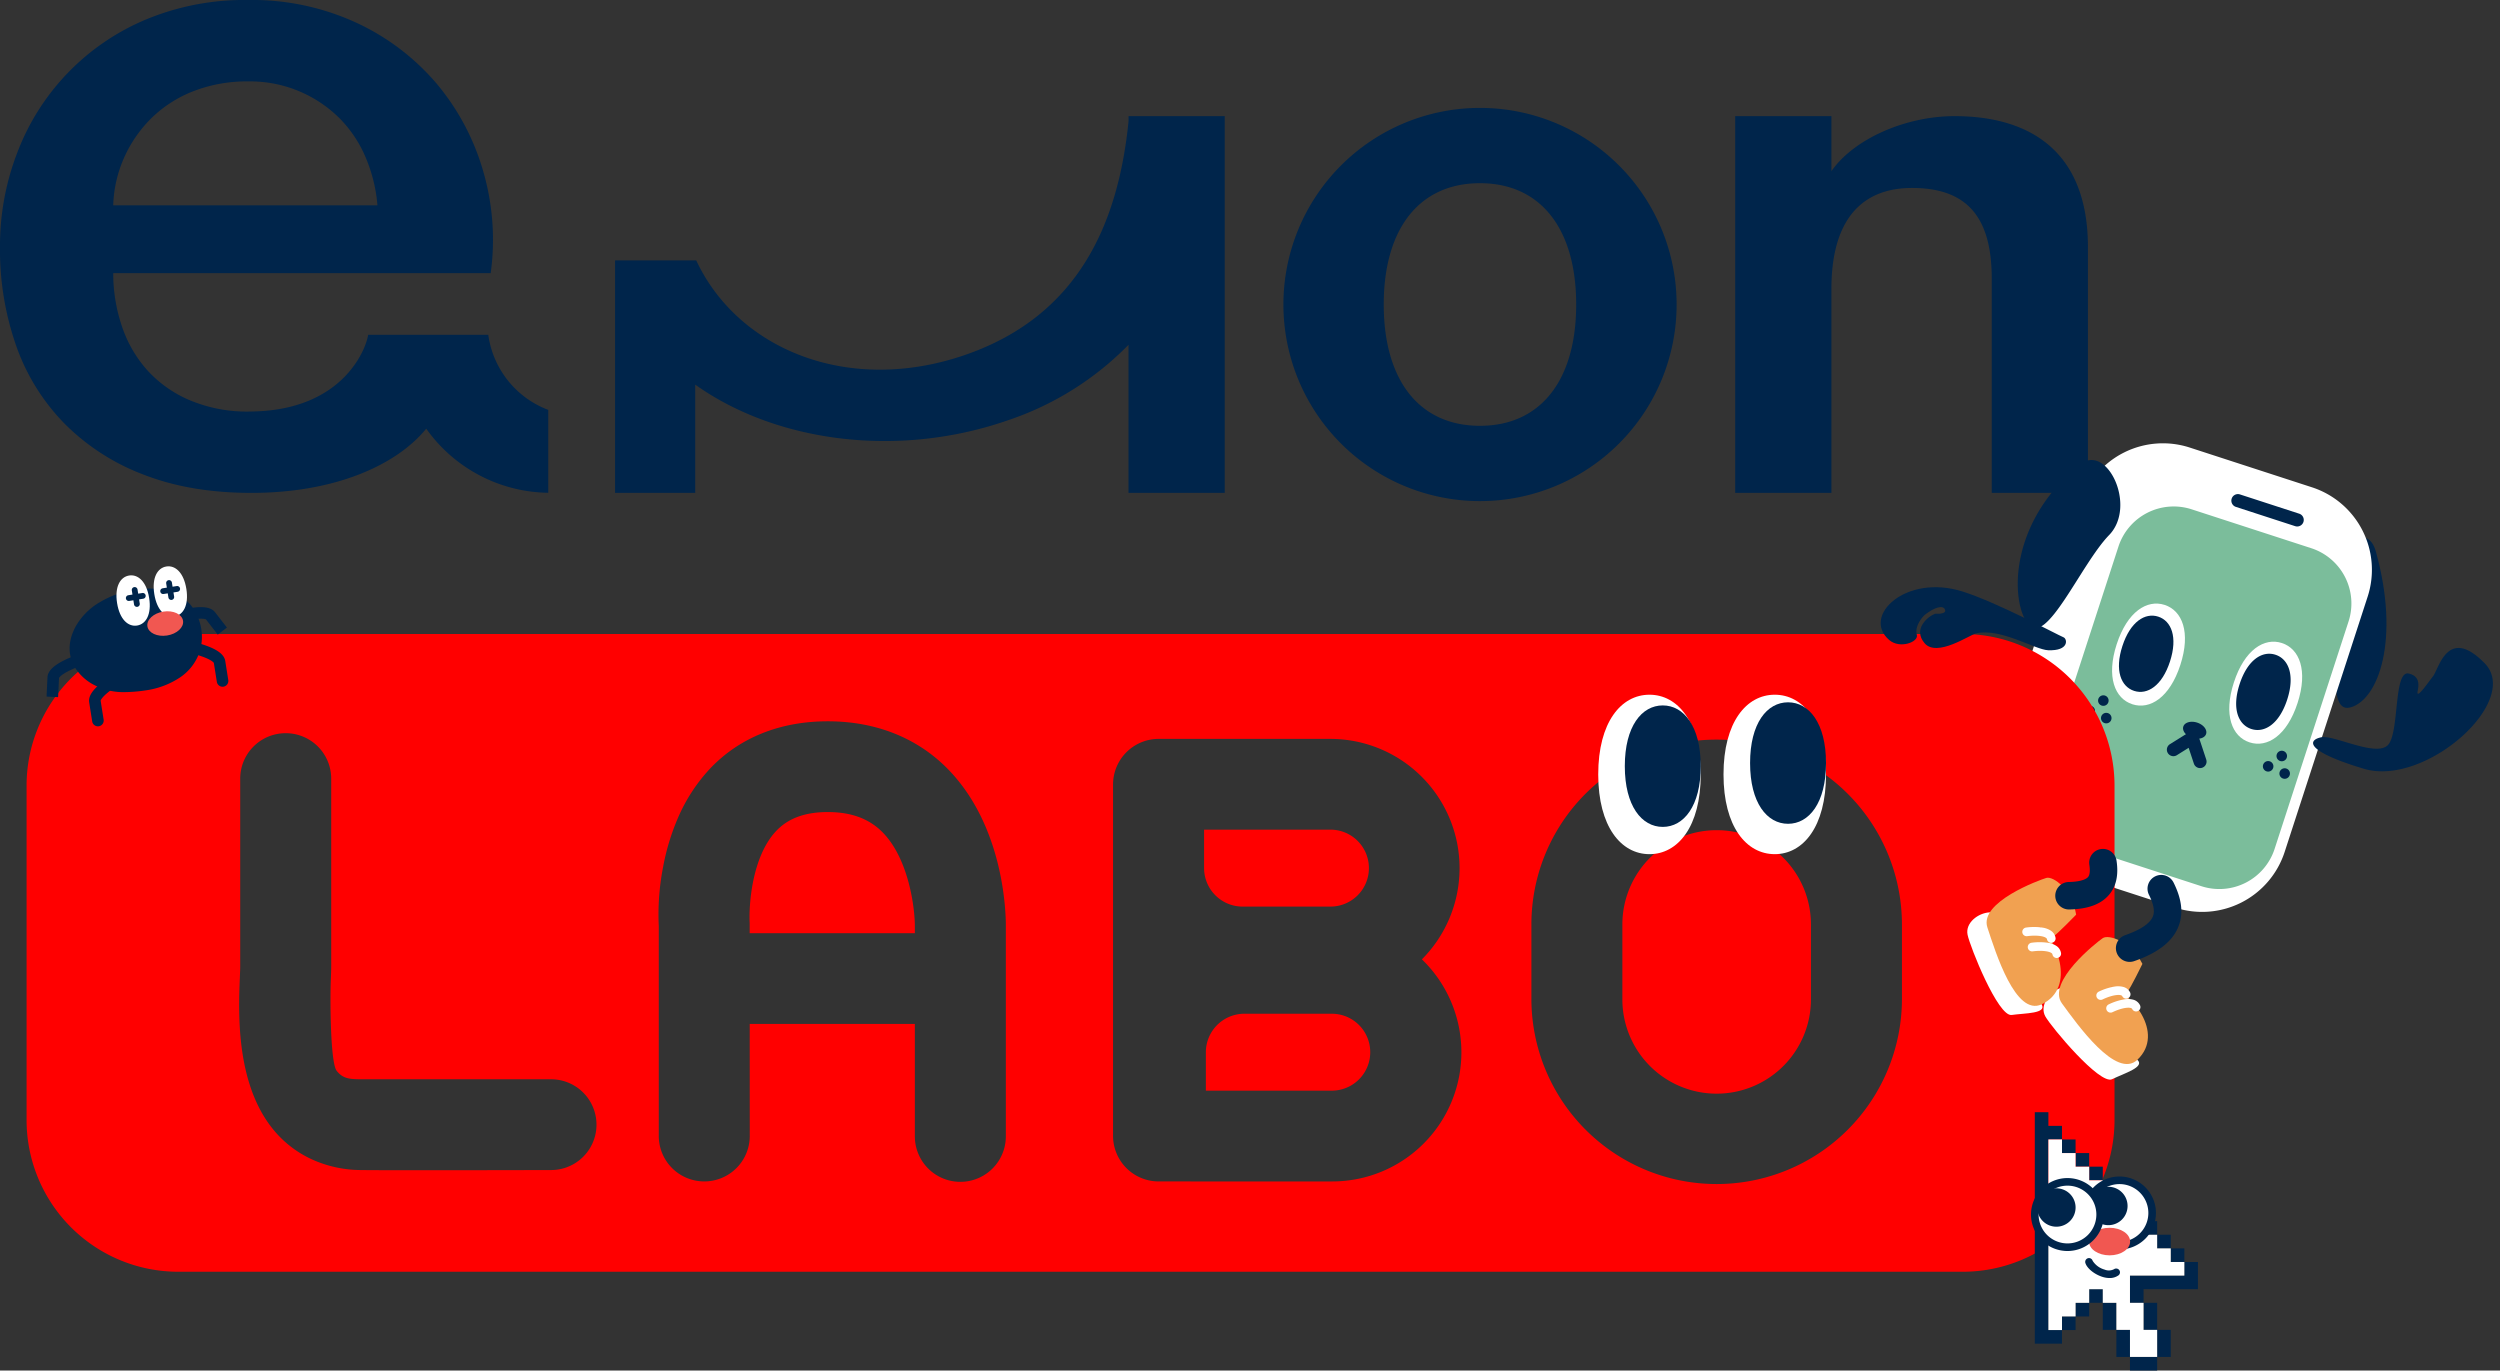 <svg xmlns="http://www.w3.org/2000/svg" width="658.541" height="361.022"><rect width="100%" height="100%" fill="#333333" stroke="none"/><defs><clipPath id="a"><path fill="#00254b" d="M0 0h550v132H0z"/></clipPath><clipPath id="b"><path fill="none" d="M0 0h99.457v116.436H0z"/></clipPath><clipPath id="c"><path fill="none" d="M0 0h43.974v68.042H0z"/></clipPath><clipPath id="d"><path transform="translate(477 346)" fill="none" d="M0 0h55v55H0z"/></clipPath><clipPath id="e"><path fill="none" d="M0 0h53.529v39.557H0z"/></clipPath></defs><g clip-path="url(#a)" fill="#00254b"><path d="M389.847 28.424a51.788 51.788 0 1 0 51.8 51.788 51.792 51.792 0 0 0-51.8-51.788m0 83.741c-15.91 0-25.346-11.9-25.346-31.955s9.436-31.953 25.346-31.953 25.346 11.9 25.346 31.953-9.436 31.955-25.346 31.955M128.619 88.2H96.972c-.427 3.265-6.271 19.9-30.773 20.2a38.944 38.944 0 0 1-16.222-2.978 31.836 31.836 0 0 1-11.251-7.981 33.007 33.007 0 0 1-6.673-11.673 43.338 43.338 0 0 1-2.224-13.818h99.428a64.446 64.446 0 0 0-1.962-26.8 62.881 62.881 0 0 0-12.167-22.989A61.863 61.863 0 0 0 94.065 6.076 65.554 65.554 0 0 0 65.414 0 67.541 67.541 0 0 0 38.2 5.241a61.679 61.679 0 0 0-33.623 34.9A68.136 68.136 0 0 0 0 65.036a76.406 76.406 0 0 0 4.317 26.206 55.541 55.541 0 0 0 12.822 20.488 58.642 58.642 0 0 0 20.8 13.34q12.295 4.763 28.259 4.765c21.992 0 38.2-7.27 46.083-16.915a40.041 40.041 0 0 0 32.137 16.887v-21.836a24.794 24.794 0 0 1-15.8-19.775m-95.78-46.982a34.042 34.042 0 0 1 7.326-10.363 32.824 32.824 0 0 1 10.989-6.908 38.918 38.918 0 0 1 14.261-2.5 33.391 33.391 0 0 1 24.2 9.887 32.645 32.645 0 0 1 6.8 10.363 40.628 40.628 0 0 1 3.01 12.388h-69.6a33.35 33.35 0 0 1 3.01-12.865m289.48-10.627h-25.038v1.365c-2.7 26.759-13.069 51.058-42.767 61.44-30.946 10.819-60.151-1.366-71.108-24.8h-21.387v61.237h21.119v-28.516c21.081 15.023 53.149 19.615 82.585 9.323a80 80 0 0 0 31.553-19.811v39.008h25.343V30.589Zm192.585.002c-13.146 0-26.674 6.123-32.478 14.5v-14.5h-25.344v99.245h25.344V76.182c0-22.424 11.866-26.67 21.21-26.67 14.306 0 21.028 7.431 21.028 23.9v56.421h25.342V65.179c0-27.33-17.688-34.588-35.1-34.588"/></g><g clip-path="url(#b)" transform="rotate(18.01 -66.733 1772.686)"><path d="M88.762 10.913c-4.927-7.457-11.343 2.6-6.664 12.146s6.588 33.1 12.953 28.961 7.078-20.877-6.289-41.107" fill="#00254b"/><path d="M67.5 116.436H33.654a22.86 22.86 0 0 1-22.86-22.86V22.859A22.859 22.859 0 0 1 33.654 0H67.5a22.859 22.859 0 0 1 22.86 22.859v70.717a22.86 22.86 0 0 1-22.86 22.86" fill="#fff"/><path d="M72.284 108.936h-33.12a15.311 15.311 0 0 1-15.311-15.31v-63a15.311 15.311 0 0 1 15.311-15.31h33.12a15.31 15.31 0 0 1 15.31 15.31v63a15.31 15.31 0 0 1-15.31 15.31" fill="#7bbd9b"/><path d="M61.072 70.416c0 1.169-1.413 2.117-3.155 2.117s-3.156-.948-3.156-2.117 1.413-2.116 3.156-2.116 3.155.948 3.155 2.117m22.13-.507a1.386 1.386 0 1 1-1.244-1.514 1.384 1.384 0 0 1 1.244 1.514m2.157 4.155a1.386 1.386 0 1 1-1.244-1.514 1.384 1.384 0 0 1 1.244 1.514m-4.726-.458a1.386 1.386 0 1 1-1.244-1.514 1.384 1.384 0 0 1 1.244 1.514m-46.64-3.051a1.386 1.386 0 1 1-1.244-1.514 1.384 1.384 0 0 1 1.244 1.514m2.157 4.154a1.386 1.386 0 1 1-1.244-1.514 1.384 1.384 0 0 1 1.244 1.514m-4.726-.457a1.386 1.386 0 1 1-1.244-1.514 1.384 1.384 0 0 1 1.244 1.514m35.038-63.147H50.041a1.728 1.728 0 0 1-1.727-1.727 1.728 1.728 0 0 1 1.727-1.727h16.421a1.728 1.728 0 0 1 1.728 1.727 1.728 1.728 0 0 1-1.728 1.727Z" fill="#00254b"/><path d="M49 55.223c0 9.043-3.947 13.758-8.817 13.758s-8.816-4.715-8.816-13.758 3.947-13.758 8.816-13.758S49 46.18 49 55.223" fill="#fff"/><path d="M46.122 55.205c0 6.759-2.95 10.282-6.59 10.282s-6.589-3.525-6.589-10.282 2.95-10.282 6.589-10.282 6.59 3.523 6.59 10.282" fill="#00254b"/><path d="M81.466 55.223c0 9.043-3.947 13.758-8.817 13.758s-8.816-4.715-8.816-13.758 3.947-13.758 8.816-13.758 8.817 4.715 8.817 13.758" fill="#fff"/><path d="M78.588 55.205c0 6.759-2.95 10.282-6.59 10.282s-6.589-3.525-6.589-10.282 2.95-10.282 6.589-10.282 6.59 3.523 6.59 10.282M61.81 79.54a1.712 1.712 0 0 1-1.383-.7l-2.6-3.534-2.4 2.864a1.715 1.715 0 0 1-2.628-2.2l5.207-6.208 5.185 7.05a1.715 1.715 0 0 1-1.38 2.731ZM7.619 13.091c4.927-7.457 17.632 5.867 12.953 15.409S13.984 61.6 7.619 57.466s-13.367-24.145 0-44.375" fill="#00254b"/></g><path d="M517 335H47a39.967 39.967 0 0 1-40-40v-88a39.966 39.966 0 0 1 40-40h470a39.966 39.966 0 0 1 40 40v88a39.966 39.966 0 0 1-40 40Zm-64.805-140.17a48.675 48.675 0 0 0-48.8 48.688v19.793a48.805 48.805 0 0 0 97.609 0v-19.793a48.736 48.736 0 0 0-48.8-48.688Zm-254.707 74.894h43.5v29.608a11.983 11.983 0 0 0 23.967 0v-55.3c.027-2.64-.177-26.237-15.464-41.646-8.045-8.101-18.916-12.386-31.439-12.386-12.64 0-23.41 4.361-31.146 12.612a44.955 44.955 0 0 0-8.3 12.791 60.259 60.259 0 0 0-3.945 13.028 64.942 64.942 0 0 0-1.129 15.484v55.418a11.984 11.984 0 0 0 23.967 0l-.012-29.607ZM305.669 311.2h7.444c.193.007.4.01.635.01h37.065a34.014 34.014 0 0 0 23.736-58.5 34.047 34.047 0 0 0-24.184-58.073h-45.41a12.018 12.018 0 0 0-11.759 12.041v92.491a12.013 12.013 0 0 0 11.984 12.041c.18-.002.34-.01.489-.01ZM75.261 193.137a11.969 11.969 0 0 0-11.984 11.956v49.48c0 .595-.032 1.37-.069 2.267l-.019.466c-.4 9.671-1.22 29.8 10.219 41.846a28.364 28.364 0 0 0 9.6 6.615 31.542 31.542 0 0 0 11.91 2.443c2.325.032 7.877.048 16.5.048 14.369 0 32.783-.046 33.56-.048h.192a11.955 11.955 0 1 0 0-23.91c-.152 0-.306 0-.473.01v-.01H94.918c-2.878-.039-4.585-.162-6.225-2.217-1.684-2.11-1.763-18.791-1.558-23.8.055-1.335.109-2.72.109-3.708v-49.482a11.969 11.969 0 0 0-11.983-11.956Zm376.934 94.952a24.836 24.836 0 0 1-24.837-24.778v-19.793a24.837 24.837 0 0 1 49.675 0v19.793a24.836 24.836 0 0 1-24.838 24.778Zm-101.382-.789h-33.17v-10.134a10.156 10.156 0 0 1 10.157-10.132h23.013a10.132 10.132 0 1 1 0 20.264Zm-109.827-41.486h-43.508v-2.646c-.256-4.428.5-17.422 6.983-24.277 3.171-3.352 7.617-4.981 13.593-4.981 6.119 0 10.811 1.715 14.342 5.242 7.064 7.056 8.6 20.267 8.591 24.763v1.9Zm109.375-7h-23.025a10.159 10.159 0 0 1-10.162-10.132v-10.137h33.187a10.133 10.133 0 1 1 0 20.265Z" fill="red"/><path d="M448 204c0 13.8-6.044 21-13.5 21s-13.5-7.2-13.5-21 6.044-21 13.5-21 13.5 7.2 13.5 21" fill="#fff"/><path d="M448 201.819c0 10.518-4.477 16-10 16s-10-5.482-10-16 4.477-16 10-16 10 5.482 10 16" fill="#00254b"/><path d="M481 204c0 13.8-6.044 21-13.5 21s-13.5-7.2-13.5-21 6.044-21 13.5-21 13.5 7.2 13.5 21" fill="#fff"/><path d="M481 201c0 10.518-4.477 16-10 16s-10-5.482-10-16 4.477-16 10-16 10 5.482 10 16m62.162 99.152h3.581v3.586h-3.581zm3.582 3.586h3.581v3.586h-3.581zm3.581 3.586h3.581v3.586h-3.581zm3.581 3.586h3.581v3.586h-3.581zm3.581 3.586h3.581v3.586h-3.581zm3.581 3.587h3.581v3.586h-3.581zm3.581 3.586h3.581v3.586h-3.581zm3.581 3.586h3.581v3.586h-3.581zm3.582 3.586h3.581v3.586h-3.581zM550.325 339.6h3.581v3.586h-3.581zm25.068-7.173v3.587h-14.325v7.172h3.582v-3.587h14.324v-7.172Zm-28.649 10.759h3.581v3.586h-3.581zm-3.582 3.586h3.581v3.586h-3.581z" fill="#00254b"/><path d="M553.906 343.186v7.125h3.581v-7.125Zm10.743 0v7.125h3.581v-7.125ZM536 292.979v60.965h7.162v-3.586h-3.581v-50.207h3.581v-3.585h-3.581v-3.587Zm21.487 57.331v7.125h3.581v-7.125Zm10.743 0v7.125h3.581v-7.125Z" fill="#00254b"/><path d="M564.65 357.434h-3.582v3.587h7.163v-3.587Z" fill="#00254b"/><path d="M571.812 332.427v-3.586h-3.582v-3.586h-3.581v-3.587h-3.58v-3.589h-3.583v-3.583h-3.58v-3.586h-3.581v-3.586h-3.582v-3.586h-3.58v-3.587h-3.581v50.207h3.581v-3.586h3.581v-3.586h3.581v-3.587h3.581v3.587h3.581v7.124h3.582v7.125h7.161v-7.125h-3.581v-7.124h-3.58v-7.173h14.324v-3.586Z" fill="#fff"/><g clip-path="url(#c)" transform="translate(535 292.979)"><path d="M31.911 26.539a8.608 8.608 0 1 1-8.611-8.608 8.608 8.608 0 0 1 8.608 8.608" fill="#fff"/><path d="M23.303 16.931a9.608 9.608 0 1 1-9.608 9.608 9.619 9.619 0 0 1 9.608-9.608Zm0 17.216a7.608 7.608 0 1 0-7.608-7.608 7.617 7.617 0 0 0 7.608 7.608Z" fill="#00254b"/><path d="M25.437 24.692a5.056 5.056 0 1 1-5.055-5.055 5.055 5.055 0 0 1 5.055 5.055" fill="#00254b"/><path d="M26.109 34.069c0 2.005-2.423 3.631-5.411 3.631s-5.411-1.626-5.411-3.631 2.423-3.631 5.411-3.631 5.411 1.626 5.411 3.631" fill="#f15751"/><path d="M18.216 26.95a8.608 8.608 0 1 1-8.608-8.608 8.608 8.608 0 0 1 8.608 8.608" fill="#fff"/><path d="M9.608 17.342A9.608 9.608 0 1 1 0 26.95a9.619 9.619 0 0 1 9.608-9.608Zm0 17.216A7.608 7.608 0 1 0 2 26.95a7.617 7.617 0 0 0 7.608 7.608Z" fill="#00254b"/><path d="M11.742 25.1a5.055 5.055 0 1 1-5.055-5.055 5.055 5.055 0 0 1 5.055 5.055m8.947 18.575a6.333 6.333 0 0 1-1.938-.327c-2.082-.672-3.982-2.219-4.418-3.6a1 1 0 1 1 1.907-.6 5.475 5.475 0 0 0 3.126 2.3 2.954 2.954 0 0 0 2.524-.11 1 1 0 0 1 1.194 1.6 3.943 3.943 0 0 1-2.395.737Z" fill="#00254b"/></g><path d="M504.923 167.227c.55 1.865-4.46 3.801-7.29 1.35-7.302-6.326 4.388-17.472 19.308-12.775 9.154 2.88 24.972 11.396 26.63 12.075 1.03.42 1.521 3.627-4.065 3.406-3.435-.134-12.53-5.93-18.937-4.457-1.718.395-10.344 6.413-13.592 2.613-3.186-3.726.834-7.054 2.784-7.782 0 0 3.214.278 2.557-1.146-.557-1.205-2.839-.455-5.206 1.377-.637.493-2.867 3.041-2.19 5.339" fill="#00254b"/><path d="M542.457 260.379c-2.783 1.093-5.236 4.583-3.675 7.376s14.344 18.11 17.58 16.526 8.767-3.198 6.651-5.111-16.078-20.55-20.556-18.791" fill="#fff"/><path d="M554.954 259.587c6.368 1.423 15.52 12.565 8.056 19.585-5.523 5.194-15.718-9.184-19.858-14.855s9.197-16.128 10.748-17.193 7.41.808 10.45 6.777c0 0-3.164 6.498-3.934 7.299" fill="#f1a151"/><path d="M555.24 266.49a1.144 1.144 0 0 1 .225-1.92 15.184 15.184 0 0 1 4.224-1.344 5.528 5.528 0 0 1 2.202.095 2.79 2.79 0 0 1 1.823 1.47 1.144 1.144 0 0 1-2.06.997c-.305-.633-2.594-.407-5.197.843a1.144 1.144 0 0 1-1.217-.14Zm-2.609-3.36a1.144 1.144 0 0 1 .226-1.92 15.184 15.184 0 0 1 4.223-1.343 5.528 5.528 0 0 1 2.203.096 2.79 2.79 0 0 1 1.822 1.469 1.144 1.144 0 0 1-2.059.997c-.305-.633-2.595-.407-5.197.843a1.144 1.144 0 0 1-1.218-.141Z" fill="#fff"/><path d="M562.108 253.2a3.62 3.62 0 0 1-2.302-6.864c4.029-1.395 6.549-3.089 7.287-4.9.557-1.362.226-3.227-1.015-5.714a3.62 3.62 0 1 1 6.479-3.231c2.223 4.457 2.628 8.278 1.239 11.682-1.594 3.904-5.395 6.85-11.622 9.006Z" fill="#00254b"/><path d="M524.061 240.33c-2.985.18-6.396 2.741-5.775 5.88s8.046 21.657 11.613 21.15 9.328-.332 7.906-2.805-8.942-24.513-13.744-24.225" fill="#fff"/><path d="M536.192 243.439c5.617 3.32 10.879 16.747 1.61 21.117-6.859 3.234-12.111-13.593-14.296-20.266s13.73-12.497 15.535-13.031 6.797 3.059 7.846 9.676c0 0-5.019 5.202-5.998 5.726" fill="#f1a151"/><path d="M534.33 250.093a1.145 1.145 0 0 1 .809-1.757 15.185 15.185 0 0 1 4.431.027 5.529 5.529 0 0 1 2.066.771 2.79 2.79 0 0 1 1.28 1.96 1.145 1.145 0 0 1-2.267.313c-.095-.697-2.343-1.188-5.204-.804a1.145 1.145 0 0 1-1.114-.51Zm-1.443-4.002a1.145 1.145 0 0 1 .809-1.756 15.185 15.185 0 0 1 4.432.027 5.529 5.529 0 0 1 2.065.772 2.79 2.79 0 0 1 1.28 1.96 1.145 1.145 0 0 1-2.267.313c-.095-.697-2.342-1.19-5.204-.805a1.145 1.145 0 0 1-1.115-.51Z" fill="#fff"/><path d="M544.97 239.574a3.621 3.621 0 0 1-.068-7.24c3.687-.071 4.818-.945 5.133-1.318.46-.543.571-1.635.332-3.245a3.62 3.62 0 1 1 7.162-1.065c.567 3.813-.076 6.752-1.965 8.986-2.128 2.517-5.57 3.786-10.523 3.882Zm66.555-45.374c3.342-.62 14.484 5.326 17.525 2.019s1.396-19.761 5.48-18.789 1.825 5.072 2.361 5.297 2.472-2.598 4.023-4.613 3.875-13.356 13.603-3.38-15.681 32.64-31.871 27.766-14.464-7.68-11.12-8.3Z" fill="#00254b"/><g transform="translate(-470 -201)" clip-path="url(#d)"><g transform="rotate(-9 2501.566 -2839.352)" clip-path="url(#e)"><path d="m49.898 19.848-2.432-4.435c-.2-.17-1.161-.562-3.534-.542a18.986 18.986 0 0 0-4.137.441 1.525 1.525 0 0 1-.887-2.918 22.055 22.055 0 0 1 5.349-.573c3.186.022 5.1.705 5.861 2.089l2.454 4.47Z" fill="#00254b"/><path d="M22.809 30.335c-7.737-1.227-15.808-9.362-9.078-18.177s25.156-9.225 29.884-.846 0 22.324-20.806 19.023" fill="#00254b"/><path d="M28.716 31.379a38.5 38.5 0 0 1-5.993-.5 16.2 16.2 0 0 1-6.768-2.818 12.96 12.96 0 0 1-4.579-5.6c-.972-2.43-1.428-6.246 1.92-10.629a17.229 17.229 0 0 1 7.38-5.327 25.589 25.589 0 0 1 9.411-1.772 21.52 21.52 0 0 1 8.3 1.545 11.51 11.51 0 0 1 5.705 4.765 13.657 13.657 0 0 1 1.749 6.5 12.827 12.827 0 0 1-1.719 6.656 13.163 13.163 0 0 1-5.605 5.138 21.754 21.754 0 0 1-9.801 2.042Zm1.372-25.55a24.484 24.484 0 0 0-9.005 1.687 16.141 16.141 0 0 0-6.918 4.975c-2.4 3.146-3.016 6.451-1.773 9.557a11.872 11.872 0 0 0 4.2 5.12 15.08 15.08 0 0 0 6.3 2.626 37.407 37.407 0 0 0 5.821.489 20.681 20.681 0 0 0 9.31-1.924 12.087 12.087 0 0 0 5.151-4.712 11.732 11.732 0 0 0 1.57-6.088 12.559 12.559 0 0 0-1.608-5.978 10.434 10.434 0 0 0-5.181-4.294 20.421 20.421 0 0 0-7.868-1.459Z" fill="#00254b"/><path d="M33.56 7.488c0 4.386-1.915 6.673-4.276 6.673s-4.277-2.287-4.277-6.673S26.922.815 29.283.815s4.276 2.286 4.276 6.673m10.055-.814c0 4.386-1.915 6.673-4.276 6.673s-4.276-2.286-4.276-6.673S36.976.001 39.337.001s4.276 2.286 4.276 6.673" fill="#fff"/><path d="M15.18 38.788a1.524 1.524 0 0 1-1.524-1.524v-5.1c0-1.578 1.353-3.1 4.136-4.648a22.069 22.069 0 0 1 4.965-2.074 1.525 1.525 0 1 1 .626 2.984 19 19 0 0 0-3.84 1.6c-2.091 1.123-2.748 1.93-2.839 2.173v5.059a1.525 1.525 0 0 1-1.524 1.53Zm34.059-5.163a1.524 1.524 0 0 1-1.524-1.524v-5.059c-.092-.244-.748-1.051-2.839-2.173a19 19 0 0 0-3.84-1.6 1.525 1.525 0 1 1 .626-2.984 22.07 22.07 0 0 1 4.965 2.068c2.783 1.55 4.136 3.07 4.136 4.648v5.1a1.525 1.525 0 0 1-1.524 1.524Zm-43.453-4.09-2.986-.62 1.038-4.994c.323-1.545 1.954-2.757 4.994-3.71a22.055 22.055 0 0 1 5.283-1.016 1.525 1.525 0 0 1 .007 3.05 18.987 18.987 0 0 0-4.086.787c-2.275.675-3.081 1.331-3.22 1.552Z" fill="#00254b"/><path d="M41.436 14.8c0 1.76-2.127 3.186-4.749 3.186s-4.75-1.427-4.75-3.186 2.127-3.186 4.75-3.186 4.749 1.427 4.749 3.186" fill="#f15751"/><path d="M30.124 9.304a.762.762 0 0 1-.762-.762V4.804a.762.762 0 0 1 .762-.762.762.762 0 0 1 .762.762v3.737a.762.762 0 0 1-.762.763Z" fill="#00254b"/><path d="M31.993 7.435h-3.737a.762.762 0 0 1-.762-.762.762.762 0 0 1 .762-.762h3.737a.762.762 0 0 1 .763.762.762.762 0 0 1-.763.762Zm7.36 1.479a.762.762 0 0 1-.762-.762V4.414a.762.762 0 0 1 .762-.762.762.762 0 0 1 .762.762v3.737a.762.762 0 0 1-.762.763Z" fill="#00254b"/><path d="M41.222 7.045h-3.737a.762.762 0 0 1-.762-.762.762.762 0 0 1 .762-.762h3.737a.762.762 0 0 1 .763.762.762.762 0 0 1-.763.762Z" fill="#00254b"/></g></g></svg>